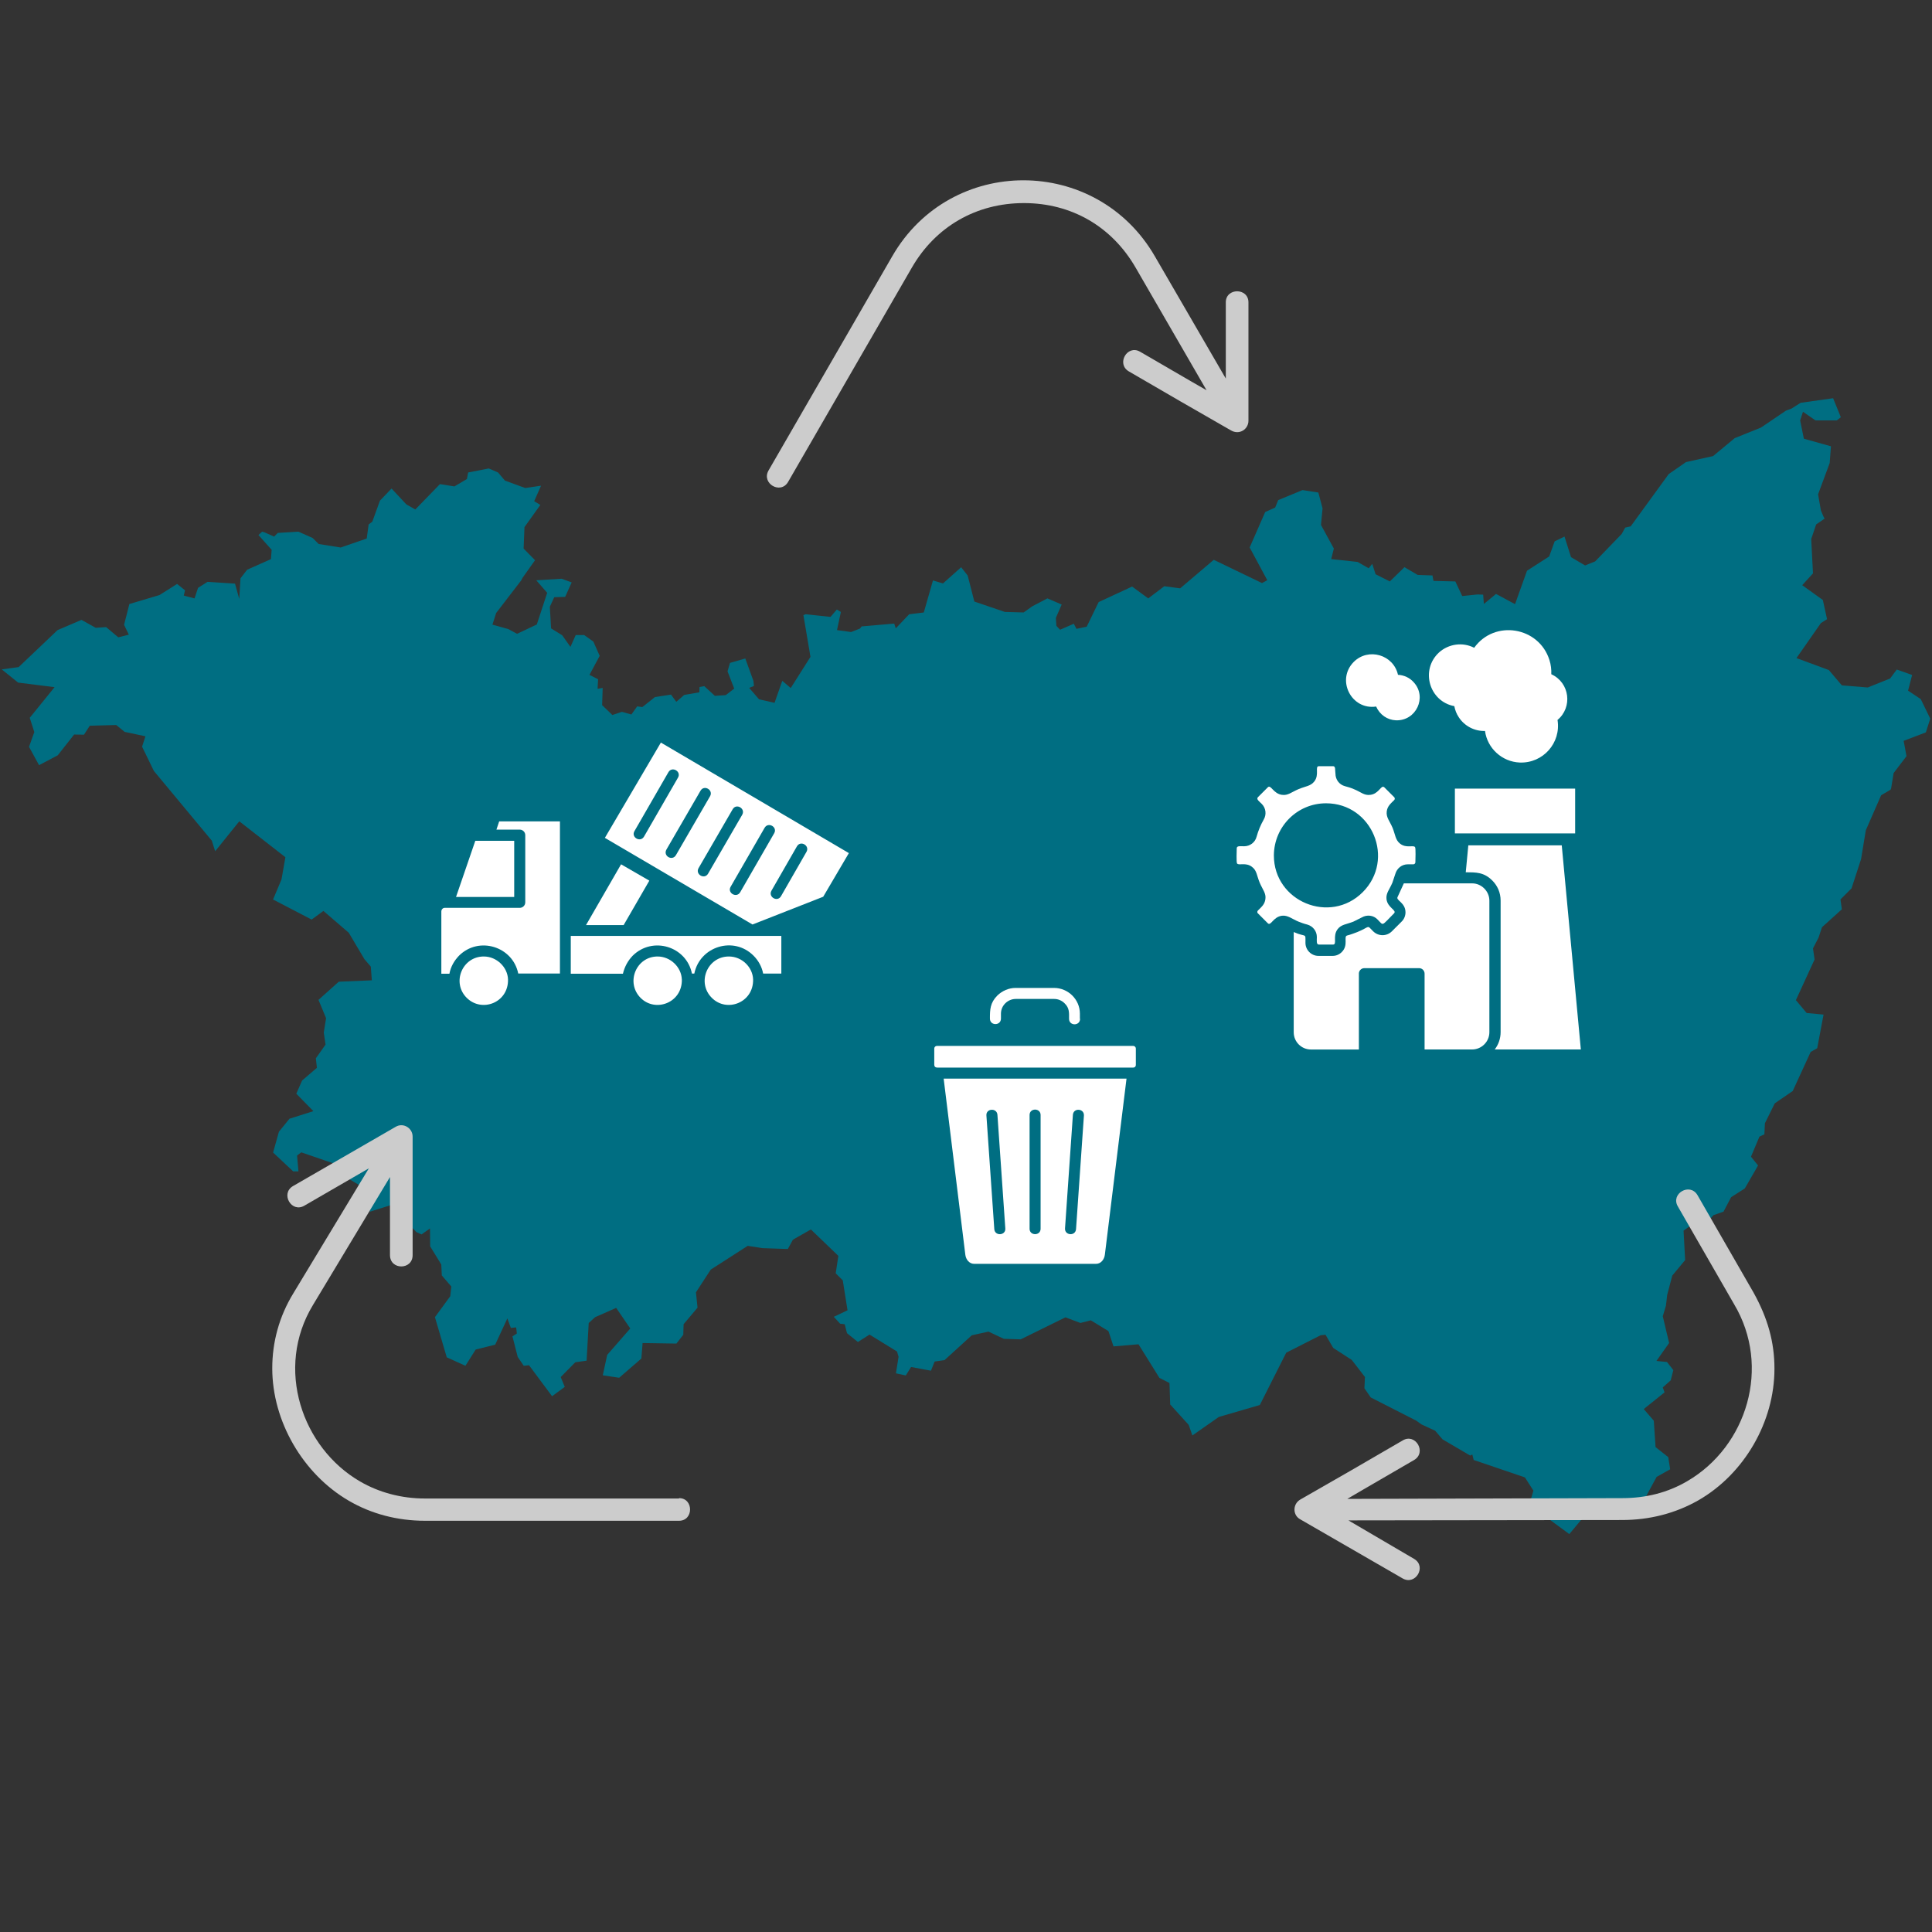 <svg xmlns="http://www.w3.org/2000/svg" id="Capa_1" viewBox="0 0 512 512"><rect x="0" y="0" width="512" height="512" fill="#333333" stroke="none"/><path d="M477.21,106.73l-2.43,1.54-1.49.56-6.62,4.48-6.95,2.8-5.74,4.76-7.18,1.59-4.57,3.17-10.08,13.86-1.45.33-.93,1.68-7.04,7.28-2.66,1.07-3.73-2.19-1.73-5.46-2.61,1.26-1.45,4.01-5.88,3.78-3.17,8.86-5.04-2.71-3.22,2.66-.19-2.47-1.49-.05-4.06.42-1.82-3.87-5.79-.14-.28-1.45-3.92-.14-3.5-2.05-3.87,3.78-3.78-1.91-.89-2.75-.93,1.17-2.94-1.68-7-.75.7-2.8-3.41-6.25.42-4.39-1.12-4.2-4.2-.65-6.44,2.66-.79,1.96-2.66,1.21-4.11,9.38,4.67,8.68-1.4.75-12.78-6.16-8.91,7.56-4.2-.56-4.25,3.22-4.29-3.13-8.86,4.11-3.17,6.53-2.71.56-.7-1.35-3.64,1.59-.98-1.03-.14-2.1,1.54-3.55-3.78-1.63-4.01,2.1-2.29,1.63-4.99-.14-8.07-2.75-1.77-6.9-1.73-2.19-4.81,4.29-2.66-.79-2.43,8.49-3.87.47-3.55,3.73-.42-1.26-8.63.75-.42.56-2.38.93-3.73-.51,1.03-4.81-1.07-.65-1.68,1.96-6.62-.7-.56.23,1.87,11.06-5.23,8.26-2.24-1.91-2.05,5.83-4.11-.93-2.61-3.03,1.26-.51-.14-1.35-2.15-5.93-4.06,1.17-.65,2.24,1.77,4.57-2.24,1.73-2.89.19-2.8-2.57-1.26.23-.05,1.4-4.01.7-2.1,1.82-1.4-1.91-4.25.65-3.36,2.66-1.35-.19-1.54,2.15-2.52-.7-2.52.84-2.71-2.61.14-4.57-1.35.23.14-2.52-2.29-1.17,2.71-5.04-1.68-3.78-2.43-1.73h-2.24l-1.4,3.13-2.19-3.08-2.94-1.82-.33-5.74,1.17-2.52,2.89-.09,1.73-3.83-2.66-.98-6.72.42,2.89,3.31-2.75,8.4-5.23,2.47-2.33-1.26-4.2-1.17.98-3.08,6.67-8.68.33-.65,3.31-4.67-3.03-3.08.23-5.69,4.2-5.88-1.63-.98,1.82-4.11-4.2.61-5.37-1.96-1.82-2.15-2.47-1.07-5.46,1.07-.33,1.73-3.31,1.96-3.83-.61-6.53,6.72-2.38-1.35-3.92-4.2-3.08,3.22-2.01,5.55-.98.75-.51,3.73-6.9,2.38-5.83-.93-1.59-1.59-3.78-1.68-5.46.33-.98.98-2.52-1.12-.65-.19-.98.89,3.5,3.92-.19,2.47-6.3,2.8-1.77,2.29-.33,5.46-1.12-4.06-7.28-.47-2.52,1.59-.93,2.8-2.85-.75.33-1.4-2.1-1.68-4.67,2.94-7.98,2.38-1.4,5.51,1.26,2.61-2.8.7-3.22-2.71-2.75.19-3.78-2.1-6.34,2.71-10.31,9.8-4.48.61,4.34,3.5,9.66,1.21-6.58,8.12,1.21,3.78-1.4,3.92,2.66,4.85,4.95-2.61,4.34-5.51,2.61.05,1.54-2.38,7-.19,2.24,1.82,5.51,1.17-.89,2.75,3.13,6.44,15.35,18.47.89,2.8,6.39-7.93,12.22,9.52-1.03,5.88-2.24,5.32,10.22,5.32,3.13-2.29,6.72,5.79,4.15,7,1.68,1.96.28,3.64-8.77.37-5.37,4.81,2.01,4.85-.61,3.83.47,3.17-2.57,3.64.28,2.52-3.92,3.36-1.54,3.5,4.53,4.62-6.34,2.01-2.8,3.45-1.54,5.51,5.32,4.99h1.4l-.37-4.2,1.12-.84,9.38,3.22,1.21-.93,1.26,4.29,3.83,2.29,2.38,3.73-.19.33.33,2.8,5.46-1.73,6.86,7.14,1.35.61,2.24-1.59.05,4.76,2.94,4.81.14,2.89,2.52,2.94-.28,2.57-4.06,5.55,3.13,10.64,4.95,2.24,2.71-4.29,5.18-1.31,3.22-6.95.93,2.52,1.4-.14.19,1.63-1.17.75,1.4,5.46,1.59,2.33,1.4-.14,6.11,8.21,3.36-2.47-1.07-2.61,3.87-3.92,2.99-.42.56-9.98,1.68-1.54,5.6-2.47,3.73,5.46-6.11,7-1.17,5.41,4.34.65,5.88-5.09.33-4.11,8.96.14,1.82-2.33.09-2.8,3.69-4.39-.42-4.06,3.92-6.02,9.8-6.3,3.87.61,6.76.23,1.35-2.47,4.76-2.71,7.28,7-.7,4.62,1.87,1.87,1.26,7.93-3.64,1.73,1.68,1.82,1.21.14.61,2.38,2.89,2.33,3.08-1.96,7.28,4.48.42,1.4-.7,4.39,2.61.56,1.4-2.24,5.27.98.98-2.43,2.61-.37,7.23-6.58,4.43-.98,4.06,1.91,4.48.14,11.85-5.83,3.97,1.49,2.75-.7,4.67,2.85,1.35,4.06,6.62-.56,5.55,8.91,2.66,1.35.19,5.69,4.9,5.41.98,2.8,7-4.9,10.87-3.17,7-13.86,9.1-4.62,1.31-.14,2.05,3.5,4.9,3.17,3.5,4.53-.14,2.99,1.68,2.43,12.08,6.16,1.35.98,3.64,1.68,1.96,2.29,7.32,4.29.56-.28.37,1.45,13.58,4.62,2.24,3.5-.79,2.75.93,1.87,9.38,6.9,3.69-4.43,1.26-.84,1.26.7,3.92-.98,2.05-1.96,8.02-1.96.28-.79,2.66-4.9,3.59-2.01-.51-3.22-3.36-2.66-.47-7-2.66-3.08,5.51-4.43-.47-1.31,2.1-1.87.7-2.71-1.68-2.15-2.8-.28,3.36-4.76-1.68-7.09.84-2.8.33-2.85,1.35-5.13,3.41-4.11-.42-7.79,2.33-1.68,2.71.79,2.89-3.22,2.66-.93,2.01-3.83,3.64-2.33,3.5-6.07-1.87-2.33,2.24-5.32,1.31-.61.14-2.94,2.61-5.27,4.76-3.27,4.76-10.36,1.73-.98,1.68-8.91-4.48-.42-2.85-3.41,4.95-10.78-.42-2.94,1.49-2.89.89-2.71,5.27-4.76-.37-2.61,2.94-2.94,2.52-7.74,1.26-7.65,4.06-9.28,2.52-1.49.14-.42.65-3.97,3.41-4.48-.75-4.06,5.88-2.24,1.17-3.64-2.52-5.18-3.36-2.24,1.07-4.15-4.06-1.45-1.77,2.38-5.93,2.38-6.86-.56-3.45-4.06-8.58-3.17,6.48-9.28,1.63-1.03-1.12-5.09-5.46-3.92,2.85-3.13-.47-9.1,1.31-3.87,2.24-1.54-.33-.61-.65-1.54-.75-4.29,3.08-8.3.33-4.43-7.18-2.01-.98-4.85.75-2.29,3.31,2.29h5.65l1.07-.84-2.05-5.04-8.54,1.21Z" style="fill:#006e82;"></path><path d="M208.85,127.72l32.8-56.8c6.3-10.9,17.1-17.1,29.7-17.1s23.3,6.2,29.6,17.1l18.8,32.5-4-2.3-13.6-7.9c-3.4-2-6.4,3.2-3,5.2l13.6,7.9,13.4,7.7c2.3,1.4,4.7-.3,4.7-2.5v-31.4c0-3.9-6-3.9-6,0v20.2l-18.8-32.4c-15.5-26.8-54.1-26.9-69.6,0l-32.8,56.8c-1.9,3.4,3.2,6.4,5.2,3Z" style="fill:#ccc;"></path><path d="M449.85,316.72c-2-3.4-7.2-.4-5.2,3l14.9,25.9c9.9,16.6,3.4,37.7-12.4,46.9-5.1,3-10.9,4.5-17.2,4.5l-72.9.2,4.1-2.4,13.6-7.9c3.4-2,.4-7.2-3-5.2l-13.6,7.9-13.6,7.8c-2,1.2-2,4.1,0,5.2l27.2,15.7c3.4,1.9,6.4-3.2,3-5.2h0l-17.4-10.2,72.5-.1c7.4,0,14.2-1.8,20.2-5.2,12.2-7,20.2-20.8,20.2-34.9,0-7.1-1.8-13.4-5.5-20.1l-14.9-25.9Z" style="fill:#ccc;"></path><path d="M179.95,397.02v.1h-67.3c-6.3,0-12.2-1.6-17.2-4.5-15.4-8.9-22.7-30-12.5-46.8l20.4-33.9v20.7c0,4,6,4,6,0v-31.4c0-2.3-2.5-3.8-4.5-2.6l-27.2,15.7c-3.4,2-.4,7.2,3,5.2l17.1-9.9-20,33.1c-3.8,6.2-5.6,13-5.6,19.9,0,14,8.1,28,20.3,35.1,6,3.5,12.9,5.3,20.2,5.3h67.3c3.9,0,3.9-6,0-6Z" style="fill:#ccc;"></path><path d="M364.69,187.24c.97,2.19,2.97,3.55,5.25,3.65,5.35.19,8.32-6.13,4.72-10.07-1.07-1.22-2.58-1.9-4.18-1.99-1.17-5.3-7.83-7.3-11.73-3.41-4.72,4.77-.63,12.8,5.94,11.82Z" style="fill:#fff;"></path><path d="M396.12,278.12h22.82l-5.06-54.1h-24.76l-.68,7.15c2.72,0,4.82-.05,7.05,2.19,1.36,1.36,2.19,3.21,2.19,5.3v34.88c0,1.7-.58,3.31-1.56,4.57Z" style="fill:#fff;"></path><rect x="385.56" y="208.99" width="31.87" height="11.87" style="fill:#fff;"></rect><path d="M385.41,187.14c.19,1.02.58,2.04,1.17,2.92h0c1.51,2.34,4.18,3.75,6.96,3.65.63,4.62,4.52,8.17,9.2,8.37,6.18.24,11-5.21,10.02-11.29,4.04-3.36,3.26-9.88-1.65-12.11.05-1.26-.1-2.53-.49-3.75-2.77-8.85-14.55-10.8-19.95-3.26-3.02-1.56-6.76-1.07-9.34,1.26-5.01,4.67-2.53,12.99,4.09,14.21Z" style="fill:#fff;"></path><path d="M339.73,210.64c-2.24-.29-2.92-2.72-3.7-2.04l-2.68,2.68c-.49.54.39,1.12,1.02,1.75,1.12,1.12,1.31,2.82.54,4.14-.83,1.46-1.46,2.97-1.9,4.57-.39,1.51-1.75,2.53-3.31,2.53-.92,0-1.95-.19-1.95.54,0,.54-.15,3.79.1,4.04.54.58,2.29-.39,3.94.88,1.31.97,1.26,2.34,2.04,4.18.78,1.85,1.75,2.82,1.51,4.38-.19,1.41-1.02,2.04-1.99,3.02-.19.19-.19.54-.05.68l2.68,2.68c.83.83,1.41-1.7,3.75-1.99,1.56-.19,2.72.88,4.38,1.56.73.29,1.51.58,2.34.78,1.51.44,2.53,1.75,2.53,3.31,0,.92-.19,1.99.54,1.99h3.75c1.17,0-.19-2.24,1.22-4.09.97-1.26,2.34-1.26,4.18-1.99l2.24-1.12c1.36-.78,3.07-.58,4.14.54,1.7,1.7.92,1.85,4.38-1.61.83-.83-1.7-1.46-1.99-3.75-.19-1.61.78-2.53,1.56-4.38l.78-2.34c.44-1.51,1.75-2.53,3.31-2.53h1.46c.29,0,.54-.24.54-.54,0-.54.15-3.79-.1-4.04-.54-.58-2.29.39-3.94-.88-1.26-.97-1.26-2.34-1.99-4.18-.78-1.85-1.75-2.77-1.56-4.38.19-1.41,1.02-2.04,1.99-3.02.19-.19.19-.54,0-.73l-2.63-2.63c-.1-.1-.24-.15-.34-.15-.68,0-1.36,1.9-3.36,2.14-1.65.24-2.53-.78-4.38-1.51-.78-.34-1.56-.58-2.34-.78-1.51-.39-2.53-1.75-2.53-3.31-.15-.97.1-1.99-.63-1.99h0s-3.75,0-3.75,0c-1.17,0,.19,2.24-1.22,4.04-.97,1.26-2.34,1.26-4.18,2.04-1.85.78-2.82,1.75-4.38,1.51ZM351.41,212.88c12.26,0,18.39,14.89,9.73,23.55-8.66,8.66-23.55,2.48-23.55-9.73.05-7.69,6.23-13.82,13.82-13.82Z" style="fill:#fff;"></path><path d="M360.11,258.03c0-.78.63-1.46,1.46-1.46h14.5c.83,0,1.46.68,1.46,1.46v20.09h12.6c2.48,0,4.57-2.04,4.57-4.57v-34.88c0-2.48-2.09-4.57-4.57-4.57h-18.1l-1.65,3.6c-.54.92,2.09,1.46,2.09,4.09,0,.83-.34,1.8-1.02,2.43l-2.63,2.63c-1.36,1.31-3.5,1.31-4.87,0-1.85-1.85-.68-1.31-4.23.15-.88.34-1.8.68-2.72.92-1.02.24.44,2.53-1.41,4.38-.63.63-1.46,1.02-2.43,1.02h-3.75c-1.9,0-3.45-1.56-3.45-3.45,0-2.82.29-1.36-3.11-2.87v26.56c0,2.53,2.04,4.57,4.57,4.57h12.7v-20.09Z" style="fill:#fff;"></path><path d="M286.23,269.98h-.05v-1.36c0-3.75-3.11-6.81-6.86-6.81h-10.17c-1.85,0-3.55.78-4.82,1.99-1.95,1.95-1.99,3.75-1.99,6.13,0,1.95,2.92,1.95,2.92,0v-1.31c0-2.14,1.8-3.89,3.94-3.89h10.17c1.07,0,2.04.44,2.77,1.17,1.31,1.26,1.17,2.53,1.17,4.09,0,1.95,2.92,1.95,2.92,0Z" style="fill:#fff;"></path><path d="M255.82,332.5c.15,1.31,1.07,2.43,2.34,2.43h32.3c1.31,0,2.19-1.17,2.34-2.43l5.74-46.66h-48.46l5.74,46.66ZM284.33,295.43c.15-1.9,3.02-1.7,2.92.19l-2.09,30.12c-.15,1.9-3.02,1.7-2.92-.19l2.09-30.12ZM272.85,295.48c0-1.9,2.92-1.9,2.92,0v30.16c0,1.9-2.92,1.9-2.92,0v-30.16ZM264.33,295.43l2.09,30.12c.15,1.9-2.77,2.09-2.92.19l-2.09-30.12c-.15-1.9,2.77-2.09,2.92-.19Z" style="fill:#fff;"></path><path d="M300.33,277.18h-52.06c-.34,0-.68.29-.68.68v4.38c.05.49.34.68.83.68h51.91c.39,0,.68-.29.68-.68v-4.38c0-.34-.29-.68-.68-.68Z" style="fill:#fff;"></path><path d="M207.06,248.03h-55.8v10.02h13.82c.44-1.85,1.31-3.45,2.58-4.77,5.3-5.25,14.26-2.48,15.71,4.72h.63c1.46-7.2,10.46-10.02,15.71-4.72,1.26,1.26,2.19,2.92,2.53,4.72h4.82v-9.97Z" style="fill:#fff;"></path><path d="M193.15,253.48c-5.69,0-8.56,6.91-4.52,10.95,3.94,3.99,11.09,1.31,10.95-4.87-.1-3.21-2.92-6.08-6.42-6.08Z" style="fill:#fff;"></path><path d="M180.69,259.56c-.1-3.21-2.97-6.08-6.42-6.08-5.69,0-8.51,6.91-4.52,10.95,3.94,3.99,11.09,1.31,10.95-4.87Z" style="fill:#fff;"></path><polygon points="136.27 222.82 125.96 222.82 120.85 237.71 136.27 237.71 136.27 222.82" style="fill:#fff;"></polygon><polygon points="172.08 233.38 164.59 229.05 155.3 245.16 165.27 245.16 172.08 233.38" style="fill:#fff;"></polygon><path d="M218.15,237.66l6.81-11.58-49.82-29.29-14.84,25.25,39.12,22.96,18.73-7.35ZM213.73,225.74l-6.76,11.77c-.97,1.65-3.45.19-2.53-1.46l6.76-11.77c.97-1.65,3.45-.19,2.53,1.46ZM168.14,220.25l9-15.62c.97-1.65,3.5-.19,2.53,1.46l-9,15.62c-.97,1.65-3.5.19-2.53-1.46ZM176.6,225.16l9.05-15.62h0c.97-1.65,3.45-.19,2.53,1.46l-9.05,15.62c-.97,1.65-3.45.24-2.53-1.46ZM185.12,230.07l9.05-15.62c.97-1.65,3.45-.19,2.53,1.46l-9.05,15.62c-.97,1.65-3.45.19-2.53-1.46ZM193.63,234.99l9-15.62c.97-1.65,3.5-.19,2.53,1.46l-9,15.62c-.97,1.65-3.5.19-2.53-1.46Z" style="fill:#fff;"></path><path d="M148.39,258v-40.33h-16.1l-.73,2.19h6.18c.78,0,1.46.63,1.46,1.46v17.81c0,.83-.68,1.46-1.46,1.46h-19.9c-.49,0-.88.44-.88.97v16.49h2.14c.34-1.85,1.26-3.45,2.53-4.77,5.25-5.25,14.26-2.48,15.71,4.72h11.04Z" style="fill:#fff;"></path><path d="M128.2,253.48c-5.69,0-8.56,6.91-4.52,10.95,3.99,3.99,11.09,1.31,10.95-4.87-.1-3.21-2.97-6.08-6.42-6.08Z" style="fill:#fff;"></path></svg>